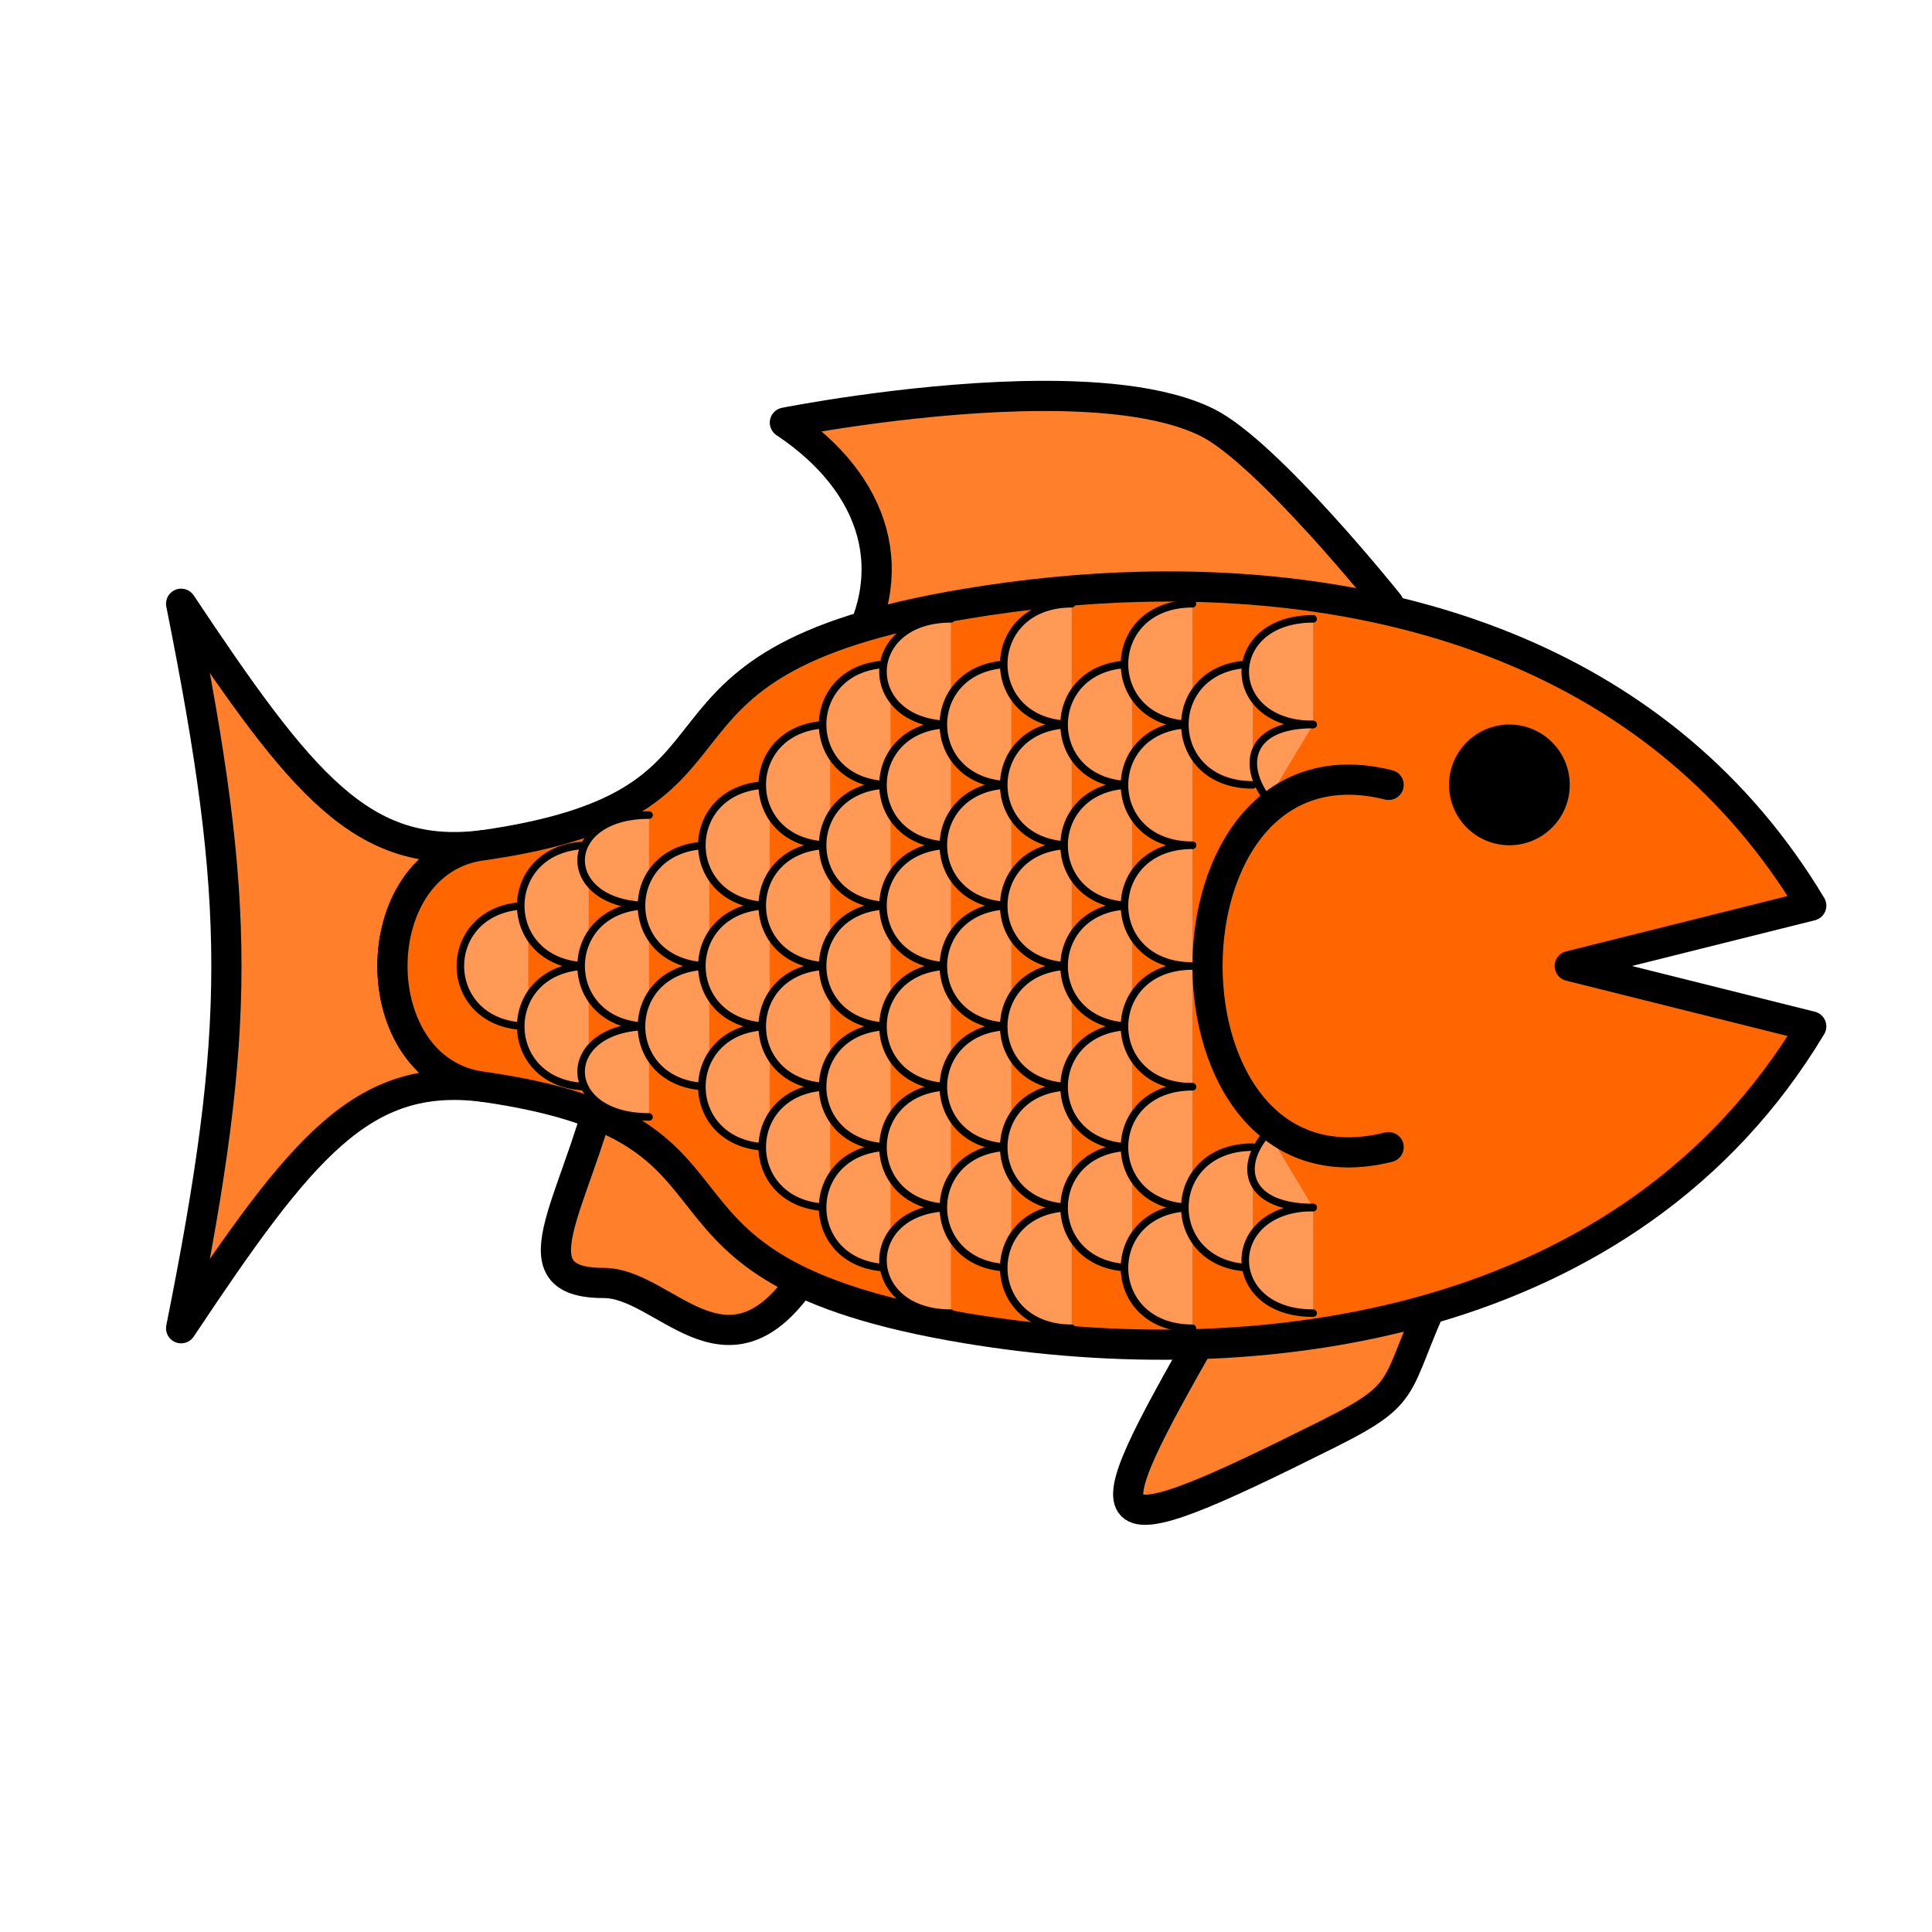 <?xml version="1.0" encoding="UTF-8" standalone="no"?>
<!-- Created with Inkscape (http://www.inkscape.org/) -->
<svg
   xmlns:svg="http://www.w3.org/2000/svg"
   xmlns="http://www.w3.org/2000/svg"
   version="1.0"
   width="64"
   height="64"
   id="svg2385">
  <defs
     id="defs2387" />
  <path
     d="M 33.812,13.125 C 29.906,13.223 26,14 26,14 C 29,16 30,19 28,22 L 46,20 C 46,20 42,15 40,14 C 38.5,13.25 36.156,13.066 33.812,13.125 z M 6,20 C 8,30 8,34 6,44 C 10,38 12,35.5 16,36 C 12,35.5 12,28.5 16,28 C 12,28.5 10,26 6,20 z M 20,36 C 19,40 17,42.5 20,42.5 C 22,42.5 24,46 26.5,42.5 L 20,36 z M 48,42 L 40,44 C 36,51 36,51.5 44,47.5 C 47,46 46,46 48,42 z"
     id="path4824"
     style="fill:#ff7f2a;stroke:#000000;stroke-width:1;stroke-linecap:round;stroke-linejoin:round" />
  <path
     d="M 37.812,19.438 C 35.846,19.483 33.886,19.686 32,20 C 20,22 26.056,26.563 16,28 C 12,28.5 12,35.5 16,36 C 26.056,37.437 20,42 32,44 C 41.712,45.619 54,44 60,34 L 52,32 L 60,30 C 55.125,21.875 46.335,19.239 37.812,19.438 z"
     id="path2380"
     style="fill:#ff6600;stroke:#000000;stroke-width:1;stroke-linecap:round;stroke-linejoin:round" />
  <path
     d="M 52,26 C 52,27.104 51.104,28 50,28 C 48.896,28 48,27.104 48,26 C 48,24.896 48.896,24 50,24 C 51.104,24 52,24.896 52,26 z"
     id="path2389"
     style="fill:#000000;stroke:none" />
  <g
     transform="translate(48,0)"
     id="g5007"
     style="fill:#ff9955">
    <path
       d="M -30.5,30 C -33.5,30 -33.5,34 -30.5,34"
       id="path4968"
       style="fill:#ff9955;stroke:#000000;stroke-width:0.25;stroke-linecap:round;stroke-linejoin:round" />
    <path
       d="M -28.5,28 C -31.5,28 -31.5,32 -28.5,32"
       id="path4960"
       style="fill:#ff9955;stroke:#000000;stroke-width:0.25;stroke-linecap:round;stroke-linejoin:round" />
    <path
       d="M -28.5,32 C -31.5,32 -31.5,36 -28.5,36"
       id="path4962"
       style="fill:#ff9955;stroke:#000000;stroke-width:0.25;stroke-linecap:round;stroke-linejoin:round" />
    <path
       d="M -26.5,27 C -29.5,27 -29.5,30 -26.5,30"
       id="path4936"
       style="fill:#ff9955;stroke:#000000;stroke-width:0.25;stroke-linecap:round;stroke-linejoin:round" />
    <path
       d="M -26.5,30 C -29.5,30 -29.5,34 -26.5,34"
       id="path4940"
       style="fill:#ff9955;stroke:#000000;stroke-width:0.25;stroke-linecap:round;stroke-linejoin:round" />
    <path
       d="M -26.5,34 C -29.5,34 -29.5,37 -26.5,37"
       id="path4964"
       style="fill:#ff9955;stroke:#000000;stroke-width:0.25;stroke-linecap:round;stroke-linejoin:round" />
    <path
       d="M -24.5,28 C -27.5,28 -27.5,32 -24.5,32"
       id="path4942"
       style="fill:#ff9955;stroke:#000000;stroke-width:0.25;stroke-linecap:round;stroke-linejoin:round" />
    <path
       d="M -24.5,32 C -27.5,32 -27.5,36 -24.5,36"
       id="path4944"
       style="fill:#ff9955;stroke:#000000;stroke-width:0.25;stroke-linecap:round;stroke-linejoin:round" />
    <path
       d="M -22.5,26 C -25.5,26 -25.5,30 -22.5,30"
       id="path4920"
       style="fill:#ff9955;stroke:#000000;stroke-width:0.25;stroke-linecap:round;stroke-linejoin:round" />
    <path
       d="M -22.5,34 C -25.5,34 -25.5,38 -22.5,38"
       id="path4926"
       style="fill:#ff9955;stroke:#000000;stroke-width:0.25;stroke-linecap:round;stroke-linejoin:round" />
    <path
       d="M -22.5,30 C -25.5,30 -25.5,34 -22.5,34"
       id="path4958"
       style="fill:#ff9955;stroke:#000000;stroke-width:0.25;stroke-linecap:round;stroke-linejoin:round" />
    <path
       d="M -20.5,24 C -23.5,24 -23.5,28 -20.5,28"
       id="path4922"
       style="fill:#ff9955;stroke:#000000;stroke-width:0.25;stroke-linecap:round;stroke-linejoin:round" />
    <path
       d="M -20.5,28 C -23.5,28 -23.5,32 -20.5,32"
       id="path4924"
       style="fill:#ff9955;stroke:#000000;stroke-width:0.25;stroke-linecap:round;stroke-linejoin:round" />
    <path
       d="M -20.5,32 C -23.5,32 -23.5,36 -20.5,36"
       id="path4928"
       style="fill:#ff9955;stroke:#000000;stroke-width:0.25;stroke-linecap:round;stroke-linejoin:round" />
    <path
       d="M -20.5,36 C -23.5,36 -23.5,40 -20.5,40"
       id="path4932"
       style="fill:#ff9955;stroke:#000000;stroke-width:0.25;stroke-linecap:round;stroke-linejoin:round" />
    <path
       d="M -18.5,22 C -21.5,22 -21.5,26 -18.5,26"
       id="path4896"
       style="fill:#ff9955;stroke:#000000;stroke-width:0.25;stroke-linecap:round;stroke-linejoin:round" />
    <path
       d="M -18.5,26 C -21.5,26 -21.5,30 -18.5,30"
       id="path4900"
       style="fill:#ff9955;stroke:#000000;stroke-width:0.25;stroke-linecap:round;stroke-linejoin:round" />
    <path
       d="M -18.5,34 C -21.5,34 -21.5,38 -18.5,38"
       id="path4906"
       style="fill:#ff9955;stroke:#000000;stroke-width:0.25;stroke-linecap:round;stroke-linejoin:round" />
    <path
       d="M -18.5,38 C -21.5,38 -21.5,42 -18.5,42"
       id="path4910"
       style="fill:#ff9955;stroke:#000000;stroke-width:0.25;stroke-linecap:round;stroke-linejoin:round" />
    <path
       d="M -18.5,30 C -21.5,30 -21.5,34 -18.5,34"
       id="path4956"
       style="fill:#ff9955;stroke:#000000;stroke-width:0.25;stroke-linecap:round;stroke-linejoin:round" />
    <path
       d="M -16.5,20.5 C -19.5,20.5 -19.5,24 -16.5,24"
       id="path4898"
       style="fill:#ff9955;stroke:#000000;stroke-width:0.25;stroke-linecap:round;stroke-linejoin:round" />
    <path
       d="M -16.5,24 C -19.5,24 -19.5,28 -16.5,28"
       id="path4902"
       style="fill:#ff9955;stroke:#000000;stroke-width:0.25;stroke-linecap:round;stroke-linejoin:round" />
    <path
       d="M -16.5,28 C -19.5,28 -19.5,32 -16.5,32"
       id="path4904"
       style="fill:#ff9955;stroke:#000000;stroke-width:0.25;stroke-linecap:round;stroke-linejoin:round" />
    <path
       d="M -16.5,32 C -19.5,32 -19.5,36 -16.5,36"
       id="path4908"
       style="fill:#ff9955;stroke:#000000;stroke-width:0.25;stroke-linecap:round;stroke-linejoin:round" />
    <path
       d="M -16.5,36 C -19.5,36 -19.5,40 -16.5,40"
       id="path4912"
       style="fill:#ff9955;stroke:#000000;stroke-width:0.25;stroke-linecap:round;stroke-linejoin:round" />
    <path
       d="M -16.5,40 C -19.5,40 -19.5,43.5 -16.5,43.5"
       id="path4914"
       style="fill:#ff9955;stroke:#000000;stroke-width:0.25;stroke-linecap:round;stroke-linejoin:round" />
    <path
       d="M -14.5,30 C -17.5,30 -17.5,34 -14.5,34"
       id="path4841"
       style="fill:#ff9955;stroke:#000000;stroke-width:0.25;stroke-linecap:round;stroke-linejoin:round" />
    <path
       d="M -14.5,22 C -17.5,22 -17.5,26 -14.5,26"
       id="path4876"
       style="fill:#ff9955;stroke:#000000;stroke-width:0.25;stroke-linecap:round;stroke-linejoin:round" />
    <path
       d="M -14.5,26 C -17.5,26 -17.5,30 -14.5,30"
       id="path4880"
       style="fill:#ff9955;stroke:#000000;stroke-width:0.25;stroke-linecap:round;stroke-linejoin:round" />
    <path
       d="M -14.5,34 C -17.5,34 -17.5,38 -14.5,38"
       id="path4886"
       style="fill:#ff9955;stroke:#000000;stroke-width:0.25;stroke-linecap:round;stroke-linejoin:round" />
    <path
       d="M -14.5,38 C -17.5,38 -17.5,42 -14.5,42"
       id="path4890"
       style="fill:#ff9955;stroke:#000000;stroke-width:0.25;stroke-linecap:round;stroke-linejoin:round" />
    <path
       d="M -12.5,20 C -15.5,20 -15.5,24 -12.5,24"
       id="path4878"
       style="fill:#ff9955;stroke:#000000;stroke-width:0.25;stroke-linecap:round;stroke-linejoin:round" />
    <path
       d="M -12.5,24 C -15.5,24 -15.5,28 -12.5,28"
       id="path4882"
       style="fill:#ff9955;stroke:#000000;stroke-width:0.25;stroke-linecap:round;stroke-linejoin:round" />
    <path
       d="M -12.5,28 C -15.5,28 -15.5,32 -12.5,32"
       id="path4884"
       style="fill:#ff9955;stroke:#000000;stroke-width:0.25;stroke-linecap:round;stroke-linejoin:round" />
    <path
       d="M -12.5,32 C -15.5,32 -15.5,36 -12.5,36"
       id="path4888"
       style="fill:#ff9955;stroke:#000000;stroke-width:0.25;stroke-linecap:round;stroke-linejoin:round" />
    <path
       d="M -12.5,36 C -15.5,36 -15.5,40 -12.5,40"
       id="path4892"
       style="fill:#ff9955;stroke:#000000;stroke-width:0.25;stroke-linecap:round;stroke-linejoin:round" />
    <path
       d="M -12.5,40 C -15.5,40 -15.5,44 -12.5,44"
       id="path4894"
       style="fill:#ff9955;stroke:#000000;stroke-width:0.25;stroke-linecap:round;stroke-linejoin:round" />
    <path
       d="M -10.5,22 C -13.5,22 -13.5,26 -10.5,26"
       id="path4865"
       style="fill:#ff9955;stroke:#000000;stroke-width:0.25;stroke-linecap:round;stroke-linejoin:round" />
    <path
       d="M -10.5,26 C -13.5,26 -13.5,30 -10.5,30"
       id="path4867"
       style="fill:#ff9955;stroke:#000000;stroke-width:0.25;stroke-linecap:round;stroke-linejoin:round" />
    <path
       d="M -10.5,30 C -13.5,30 -13.5,34 -10.5,34"
       id="path4869"
       style="fill:#ff9955;stroke:#000000;stroke-width:0.25;stroke-linecap:round;stroke-linejoin:round" />
    <path
       d="M -10.5,34 C -13.5,34 -13.5,38 -10.5,38"
       id="path4871"
       style="fill:#ff9955;stroke:#000000;stroke-width:0.25;stroke-linecap:round;stroke-linejoin:round" />
    <path
       d="M -10.5,38 C -13.5,38 -13.5,42 -10.5,42"
       id="path4873"
       style="fill:#ff9955;stroke:#000000;stroke-width:0.25;stroke-linecap:round;stroke-linejoin:round" />
    <path
       d="M -8.5,24 C -11.5,24 -11.5,28 -8.5,28"
       id="path4843"
       style="fill:#ff9955;stroke:#000000;stroke-width:0.25;stroke-linecap:round;stroke-linejoin:round" />
    <path
       d="M -8.5,28 C -11.5,28 -11.5,32 -8.5,32"
       id="path4845"
       style="fill:#ff9955;stroke:#000000;stroke-width:0.25;stroke-linecap:round;stroke-linejoin:round" />
    <path
       d="M -8.5,32 C -11.5,32 -11.5,36 -8.5,36"
       id="path4847"
       style="fill:#ff9955;stroke:#000000;stroke-width:0.25;stroke-linecap:round;stroke-linejoin:round" />
    <path
       d="M -8.5,36 C -11.5,36 -11.5,40 -8.5,40"
       id="path4849"
       style="fill:#ff9955;stroke:#000000;stroke-width:0.25;stroke-linecap:round;stroke-linejoin:round" />
    <path
       d="M -8.5,40 C -11.5,40 -11.5,44 -8.5,44"
       id="path4851"
       style="fill:#ff9955;stroke:#000000;stroke-width:0.25;stroke-linecap:round;stroke-linejoin:round" />
    <path
       d="M -8.5,20 C -11.5,20 -11.5,24 -8.5,24"
       id="path4970"
       style="fill:#ff9955;stroke:#000000;stroke-width:0.25;stroke-linecap:round;stroke-linejoin:round" />
    <path
       d="M -6.5,38 C -9.5,38 -9.5,42 -6.5,42"
       id="path4972"
       style="fill:#ff9955;stroke:#000000;stroke-width:0.25;stroke-linecap:round;stroke-linejoin:round" />
    <path
       d="M -6.5,22 C -9.5,22 -9.5,26 -6.5,26"
       id="path4974"
       style="fill:#ff9955;stroke:#000000;stroke-width:0.25;stroke-linecap:round;stroke-linejoin:round" />
    <path
       d="M -4.5,20.5 C -7.5,20.5 -7.5,24 -4.5,24"
       id="path4976"
       style="fill:#ff9955;stroke:#000000;stroke-width:0.25;stroke-linecap:round;stroke-linejoin:round" />
    <path
       d="M -4.5,40 C -7.5,40 -7.5,43.5 -4.5,43.5"
       id="path4978"
       style="fill:#ff9955;stroke:#000000;stroke-width:0.25;stroke-linecap:round;stroke-linejoin:round" />
    <path
       d="M -6,37.5 C -7.028,38.647 -6.7,40 -4.5,40"
       id="path4980"
       style="fill:#ff9955;stroke:#000000;stroke-width:0.25;stroke-linecap:round;stroke-linejoin:round" />
    <path
       d="M -4.5,24 C -6.629,24 -6.893,25.33 -6,26.5"
       id="path4982"
       style="fill:#ff9955;stroke:#000000;stroke-width:0.25;stroke-linecap:round;stroke-linejoin:round" />
  </g>
  <path
     d="M 46,26 C 38,24 38,40 46,38"
     id="path2401"
     style="fill:#ff6600;stroke:#000000;stroke-width:1;stroke-linecap:round;stroke-linejoin:round" />
</svg>
